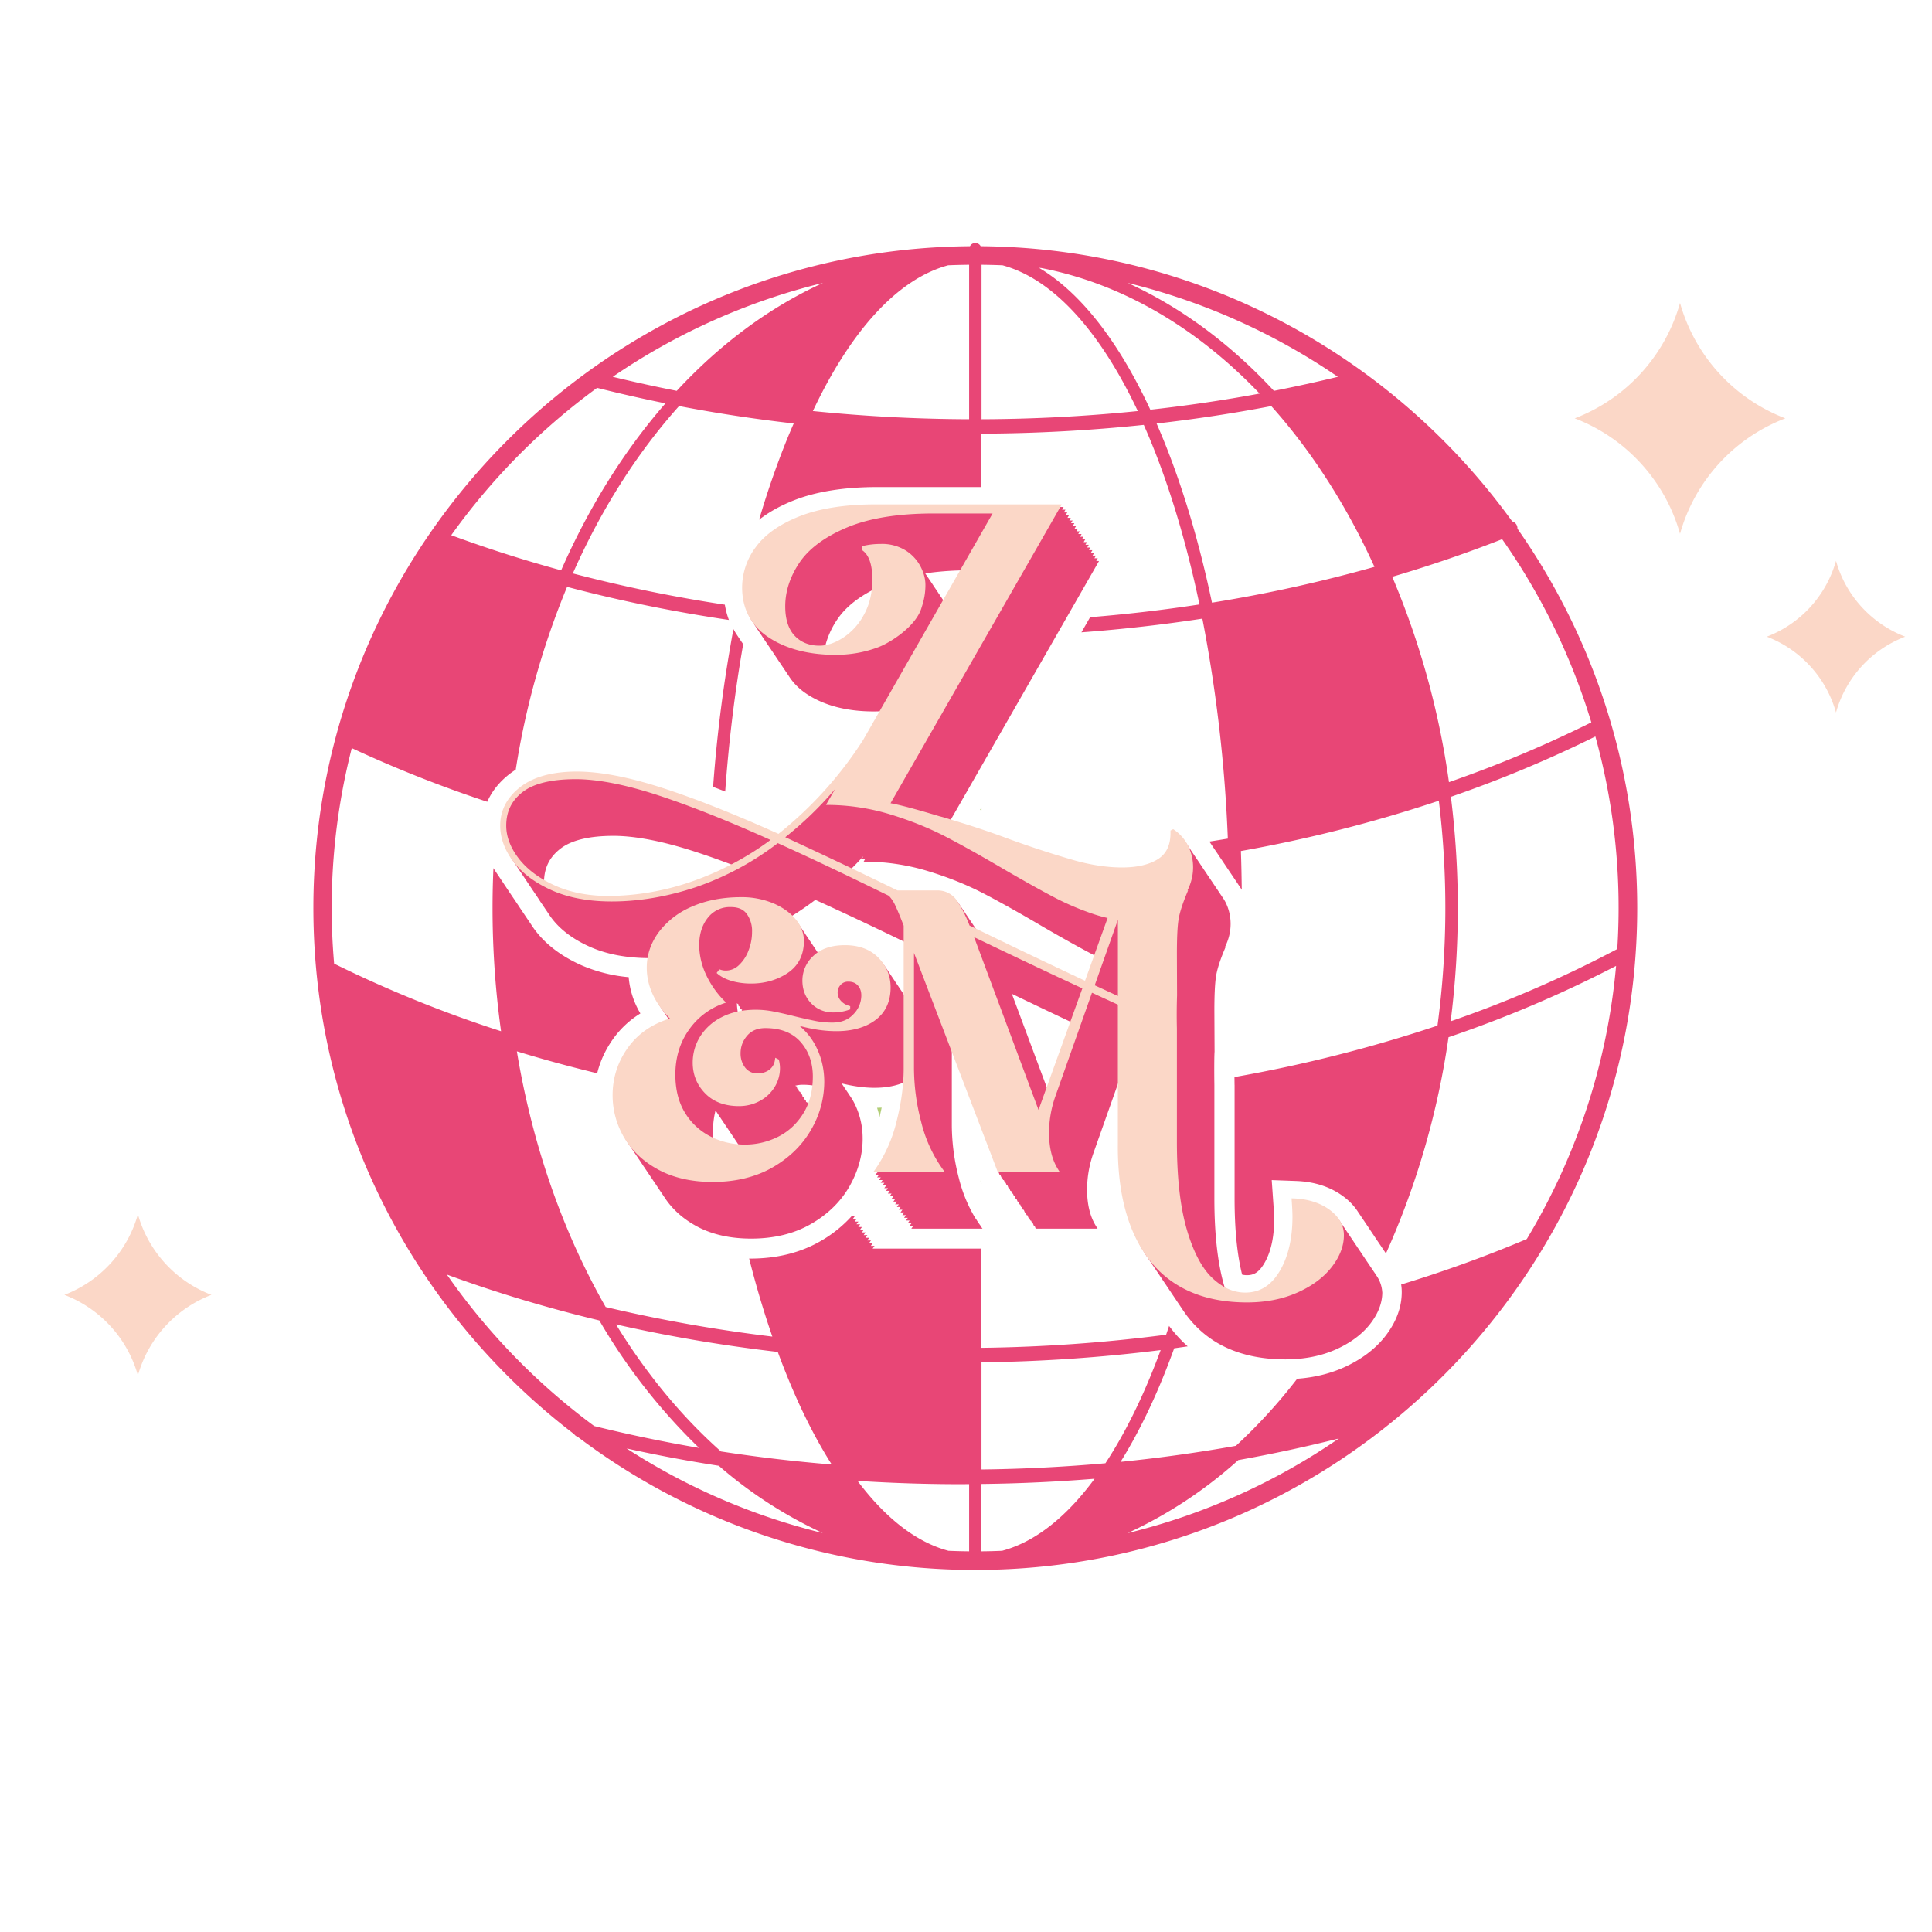 <?xml version="1.0" encoding="UTF-8"?>
<svg data-bbox="1.666 6.289 47.641 34.341" viewBox="0 0 50 50" height="50" width="50" xmlns="http://www.w3.org/2000/svg" data-type="color">
    <g>
        <path d="M43.479 13.815a4.505 4.505 0 0 0-2.726-2.988 4.5 4.5 0 0 0 2.726-2.987 4.501 4.501 0 0 0 2.726 2.987 4.502 4.502 0 0 0-2.726 2.988" fill="#FBD7C7" data-color="1"/>
        <path d="M3.569 35.596a3.142 3.142 0 0 0-1.903-2.085 3.147 3.147 0 0 0 1.903-2.085 3.142 3.142 0 0 0 1.903 2.085 3.147 3.147 0 0 0-1.903 2.085" fill="#FBD7C7" data-color="1"/>
        <path d="M47.516 18.439a2.958 2.958 0 0 0-1.791-1.962 2.96 2.96 0 0 0 1.791-1.963c.252.904.924 1.63 1.791 1.963a2.956 2.956 0 0 0-1.791 1.962" fill="#FBD7C7" data-color="1"/>
        <path d="M25.365 30.537c.011.036.023.071.036.106v-.013l-.036-.093z" fill="#B1CD76" data-color="2"/>
        <path d="M39.271 13.682a.185.185 0 0 0-.136-.189c-3.088-4.276-8.1-7.077-13.755-7.121a.158.158 0 0 0-.278 0C15.72 6.446 8.11 14.101 8.11 23.5c0 5.545 2.649 10.482 6.748 13.615a.184.184 0 0 0 .092.07 17.044 17.044 0 0 0 10.291 3.445c9.446 0 17.13-7.685 17.13-17.13 0-3.649-1.148-7.035-3.1-9.818m-.396.272a16.577 16.577 0 0 1 2.308 4.741 31.383 31.383 0 0 1-3.684 1.547 21.072 21.072 0 0 0-1.468-5.315 34.193 34.193 0 0 0 2.844-.973m-4.251-4.202a38.89 38.89 0 0 1-1.655.363c-1.122-1.211-2.401-2.162-3.785-2.793a16.597 16.597 0 0 1 5.44 2.43m.947 4.918a37.483 37.483 0 0 1-4.205.927c-.314-1.491-.719-2.873-1.209-4.1a21.161 21.161 0 0 0-.224-.536 39.502 39.502 0 0 0 2.968-.451c1.048 1.172 1.952 2.578 2.67 4.16m-8.619-7.733c2.102.408 4.032 1.557 5.647 3.249-.931.172-1.874.312-2.829.417-.833-1.791-1.816-3.038-2.881-3.672l.063.006m-1.551-.085c.182.002.364.006.545.014 1.322.359 2.528 1.717 3.5 3.772-1.33.136-2.68.207-4.044.212V6.852zm-.864.014c.181-.008.362-.012.544-.014v3.998a41.248 41.248 0 0 1-4.044-.212c.971-2.055 2.177-3.413 3.5-3.772m-3.238.456c-1.385.631-2.663 1.582-3.785 2.793a38.937 38.937 0 0 1-1.656-.363 16.583 16.583 0 0 1 5.441-2.43m-5.846 2.716c.584.147 1.174.281 1.769.401-1.066 1.222-1.981 2.682-2.7 4.321a34.44 34.44 0 0 1-2.844-.909 16.821 16.821 0 0 1 3.775-3.813m-3.888 22.948c1.267.465 2.587.861 3.945 1.187a15.286 15.286 0 0 0 2.582 3.299 37.712 37.712 0 0 1-2.714-.566 16.814 16.814 0 0 1-3.813-3.92m4.652 4.5a38.14 38.14 0 0 0 2.385.448 11.362 11.362 0 0 0 2.691 1.741 16.561 16.561 0 0 1-5.076-2.189m2.441.078c-1.02-.906-1.936-2.016-2.716-3.288 1.363.309 2.763.547 4.187.712.064.174.129.346.197.515.366.918.768 1.72 1.199 2.398a40.722 40.722 0 0 1-2.867-.337m6.423 2.584a15.91 15.91 0 0 1-.536-.014c-.841-.225-1.635-.854-2.352-1.809.89.057 1.788.086 2.692.086l.196-.002v1.739zm.854-.014a15.85 15.85 0 0 1-.535.014v-1.743a42.249 42.249 0 0 0 2.928-.135c-.727.987-1.535 1.634-2.393 1.864m-.534-2.104v-2.773a41.224 41.224 0 0 0 4.637-.317c-.419 1.137-.901 2.125-1.43 2.929a41.399 41.399 0 0 1-3.207.161m3.781 1.647a11.451 11.451 0 0 0 2.865-1.89 38.406 38.406 0 0 0 2.603-.559 16.589 16.589 0 0 1-5.468 2.449m10.331-7.611a33.019 33.019 0 0 1-3.251 1.177c.01.065.015.13.015.197 0 .394-.143.777-.426 1.141-.261.335-.627.609-1.086.814-.361.16-.762.256-1.194.287a13.913 13.913 0 0 1-1.586 1.736c-.981.175-1.977.314-2.985.415.414-.664.803-1.443 1.157-2.331.079-.199.156-.401.231-.608l.35-.05a3.393 3.393 0 0 1-.482-.529l-.077.228a40.917 40.917 0 0 1-4.779.339v-2.569h-2.816l.049-.07h-.096l.05-.07h-.096l.049-.07h-.095l.049-.07h-.096l.05-.069h-.096l.05-.07h-.096l.049-.07h-.096l.049-.07h-.096l.05-.07h-.096l.05-.069h-.096l.049-.07h-.096l.049-.07h-.082a3.278 3.278 0 0 1-.819.653c-.514.294-1.121.444-1.801.444l-.032-.001c.178.705.379 1.38.6 2.02a38.91 38.91 0 0 1-4.313-.765c-1.095-1.915-1.893-4.165-2.299-6.618.681.209 1.375.398 2.079.568.08-.325.224-.631.429-.913.187-.255.418-.468.689-.635a2.185 2.185 0 0 1-.303-.939 3.972 3.972 0 0 1-1.21-.303c-.513-.226-.916-.527-1.199-.895a2.291 2.291 0 0 1-.122-.175 2.854 2.854 0 0 1-.047-.07l-.047-.069-.047-.07-.047-.07-.047-.07-.047-.07-.046-.07a2.854 2.854 0 0 1-.047-.07l-.047-.07-.047-.069-.047-.07-.047-.07-.047-.07-.046-.07a2.854 2.854 0 0 1-.047-.07l-.046-.069a2.854 2.854 0 0 1-.047-.07l-.047-.07-.047-.07a2.3 2.3 0 0 1-.079-.122 23.13 23.13 0 0 0 .197 4.221 31.758 31.758 0 0 1-4.32-1.749 16.653 16.653 0 0 1 .457-5.578 32.45 32.45 0 0 0 3.506 1.389c.12-.273.315-.516.579-.721.051-.039.104-.076.158-.11a20.715 20.715 0 0 1 1.329-4.731c1.358.359 2.759.644 4.188.856a2.049 2.049 0 0 1-.105-.395 37.841 37.841 0 0 1-3.934-.809c.73-1.652 1.662-3.117 2.749-4.331.975.187 1.966.337 2.967.451-.076.174-.151.352-.224.536a22.216 22.216 0 0 0-.671 1.954c.249-.195.55-.364.904-.503.577-.227 1.301-.342 2.154-.342h2.689v-1.382a41.775 41.775 0 0 0 4.208-.227c.582 1.315 1.072 2.887 1.441 4.647-.932.143-1.876.253-2.83.33l-.225.392c1.055-.079 2.1-.197 3.13-.355a37.69 37.69 0 0 1 .659 5.693c-.158.027-.318.052-.477.077l.015.023c.017.023.032.047.047.069l.047.07.047.07.047.069.047.07.047.07.047.07.046.069.047.07.047.07.047.07.047.069.047.07.047.07.047.069.046.07c.027.037.05.074.072.11-.004-.336-.01-.671-.022-1.003a36.267 36.267 0 0 0 5.123-1.302 22.907 22.907 0 0 1-.035 5.82 36.649 36.649 0 0 1-5.254 1.331l.002.199.001.008v2.936c0 .79.065 1.452.195 1.97.041.01.082.015.123.015.159 0 .296-.051.444-.296.174-.288.262-.674.262-1.148 0-.056-.003-.169-.019-.39l-.044-.627.628.023c.475.017.882.149 1.213.39.165.12.298.26.396.415.016.022.031.045.047.07.016.022.031.045.047.07.016.022.031.045.047.07.016.022.031.045.047.07.016.022.031.045.047.07a.919.919 0 0 1 .046.069c.016.022.031.044.047.07.016.022.031.045.047.07a.942.942 0 0 1 .046.07c.016.022.031.045.047.07l.047.069c.016.022.031.045.047.07.016.022.031.044.047.07.016.022.031.044.047.07a1.417 1.417 0 0 1 .063.094 20.896 20.896 0 0 0 1.62-5.598 31.23 31.23 0 0 0 4.336-1.846 16.555 16.555 0 0 1-2.311 7.069m-1.97-5.635a23.27 23.27 0 0 0 .006-5.81 31.869 31.869 0 0 0 3.739-1.561 16.639 16.639 0 0 1 .567 5.501 30.57 30.57 0 0 1-4.312 1.87" fill="#E84676" data-color="3"/>
        <path d="M18.768 20.485c.096-1.332.254-2.61.466-3.812l-.007-.011-.047-.069-.047-.07-.047-.07a2.026 2.026 0 0 1-.105-.172 37.088 37.088 0 0 0-.526 4.084c.103.038.207.078.313.12" fill="#E84676" data-color="3"/>
        <path d="m25.401 20.895-.037.064.037.012v-.076z" fill="#B1CD76" data-color="2"/>
        <path d="M22.764 28.908c.02-.082.038-.163.054-.243-.039.002-.079.005-.119.005.026.078.047.157.065.238" fill="#B1CD76" data-color="2"/>
        <path d="M35.606 32.989a.766.766 0 0 0-.046-.07 1.069 1.069 0 0 0-.047-.07c-.015-.023-.03-.047-.047-.07-.015-.023-.03-.047-.047-.069a1.069 1.069 0 0 0-.047-.07 1.069 1.069 0 0 0-.047-.07.612.612 0 0 0-.047-.07.612.612 0 0 0-.047-.07.714.714 0 0 0-.047-.07.601.601 0 0 0-.047-.069.766.766 0 0 0-.046-.07 1.069 1.069 0 0 0-.047-.07 1.069 1.069 0 0 0-.047-.07 1.069 1.069 0 0 0-.047-.07c-.015-.023-.03-.047-.047-.07a.601.601 0 0 0-.047-.069.612.612 0 0 0-.047-.07.612.612 0 0 0-.047-.07.612.612 0 0 0-.047-.07.999.999 0 0 0-.271-.287c-.246-.179-.557-.277-.927-.291l-.052-.002.004.052c.014.19.02.334.02.427 0 .569-.113 1.045-.336 1.416-.222.368-.513.546-.888.546-.19 0-.376-.052-.554-.155l-.029-.091c-.169-.584-.254-1.344-.254-2.257v-2.936c-.006-.433-.002-.797.005-.863l-.005-1.068c0-.4.014-.694.041-.874.026-.179.101-.417.222-.706l.027-.065h-.015c.096-.192.145-.393.145-.598 0-.19-.041-.373-.123-.543a1.065 1.065 0 0 0-.098-.161 1.069 1.069 0 0 0-.047-.07.827.827 0 0 0-.046-.069 1.069 1.069 0 0 0-.047-.07 1.069 1.069 0 0 0-.047-.07 1.069 1.069 0 0 0-.047-.07 1.069 1.069 0 0 0-.047-.07 1.069 1.069 0 0 0-.047-.07.837.837 0 0 0-.047-.069 1.069 1.069 0 0 0-.047-.07 1.069 1.069 0 0 0-.047-.07 1.689 1.689 0 0 0-.046-.07 1.069 1.069 0 0 0-.047-.07 1.069 1.069 0 0 0-.047-.07.837.837 0 0 0-.047-.069 1.069 1.069 0 0 0-.047-.07 1.069 1.069 0 0 0-.047-.07 1.069 1.069 0 0 0-.047-.07 1.069 1.069 0 0 0-.047-.07 1.069 1.069 0 0 0-.047-.07 1.116 1.116 0 0 0-.317-.337l-.023-.016-.071.036v.03c.007.334-.098.566-.321.708-.227.145-.541.218-.933.218-.376 0-.784-.06-1.212-.178a25.506 25.506 0 0 1-1.682-.547 22.842 22.842 0 0 0-1.57-.523l-.028-.009 3.864-6.743h-.073l.04-.07h-.087l.04-.069h-.087l.04-.07h-.086l.04-.07h-.087l.04-.07h-.086l.04-.07h-.086l.04-.07h-.086l.04-.07h-.086l.04-.069h-.087l.04-.07h-.087l.04-.07h-.087l.04-.07h-.087l.04-.07h-.086l.04-.07h-.086l.04-.069h-.086l.04-.07h-.086l.04-.07h-.086l.04-.07h-.087l.04-.07h-.087l.04-.07h-4.814c-.787 0-1.448.103-1.964.306-.518.204-.902.471-1.137.794a1.75 1.75 0 0 0-.358 1.047c0 .347.089.645.266.895.015.023.03.047.047.07.015.023.03.047.046.069l.047.07c.015.024.03.047.047.07.015.024.03.047.047.07.015.024.03.047.047.07.015.023.03.047.047.07.015.023.03.047.047.069.015.024.03.047.047.07.015.024.03.047.047.07l.046.07.047.07c.015.023.03.047.047.07.015.023.03.047.047.069.015.024.03.047.047.07.015.024.03.047.047.07.015.024.03.047.047.07.015.024.03.047.047.07.015.024.03.047.047.07.114.183.271.342.473.474.453.298 1.035.448 1.731.448.082 0 .164-.003.245-.01l-.467.817a10.032 10.032 0 0 1-2.191 2.43c-1.153-.518-2.169-.92-3.022-1.194-.861-.277-1.6-.417-2.197-.417-.63 0-1.122.135-1.463.399-.345.268-.52.605-.52 1 0 .296.099.586.292.863.015.023.03.047.047.07.015.023.03.047.047.07.015.023.03.047.047.07.015.023.03.047.047.07.015.023.03.047.046.069l.047.07.047.07c.015.023.03.047.047.07.015.023.03.047.047.07.015.023.03.047.047.07.015.023.03.047.047.07.015.023.03.047.047.069.015.023.03.047.047.07l.046.07a2.854 2.854 0 0 0 .094.14c.015.023.03.047.047.07.015.023.03.047.047.069.015.023.03.047.047.07.031.05.065.098.102.147.229.298.564.546.996.736.431.19.949.286 1.54.286h.005a1.495 1.495 0 0 0-.034.314c0 .358.117.699.348 1.019l.046.07c.016.023.03.047.047.07.016.023.03.047.047.07.016.023.03.047.047.07.008.01.014.022.022.033a2.03 2.03 0 0 0-1.033.726c-.27.369-.407.787-.407 1.245a2.148 2.148 0 0 0 .395 1.245c.015.023.03.047.047.07.015.023.03.047.047.069.015.024.03.047.047.07.015.024.03.047.047.07.015.023.03.047.047.07l.046.07.047.07c.015.023.03.047.047.069.015.024.03.047.047.07.015.024.03.047.047.07.015.023.03.047.047.07.015.023.03.047.047.07.015.023.03.047.047.07.015.023.03.047.047.069l.046.07.047.07c.015.023.03.047.047.07.015.023.03.047.047.07.015.023.03.047.047.07.199.307.482.562.844.756.389.208.86.314 1.401.314.589 0 1.109-.126 1.544-.376.435-.249.771-.577.999-.974.227-.398.342-.814.342-1.236a2 2 0 0 0-.216-.922 1.531 1.531 0 0 0-.118-.195 1.689 1.689 0 0 0-.046-.07l-.047-.07-.047-.07-.047-.07a.396.396 0 0 0-.022-.034c.298.074.584.114.852.114.315 0 .586-.055.811-.163-.02.349-.078.719-.175 1.102a3.714 3.714 0 0 1-.546 1.235l-.07.074h.096l-.05.07h.096l-.05.07h.096l-.05.07h.096l-.049.069h.096l-.05.07h.096l-.05.07h.096l-.049.07h.096l-.049.07h.096l-.049.07h.096l-.049.069h.096l-.05.07h.096l-.05.07h.096l-.049.07h.096l-.049.07h.096l-.05.07h.096l-.049.069h.096l-.049.07h.096l-.049.07h.096l-.049.07h.096l-.05.07h1.841l-.051-.07h.005l-.051-.07h.004l-.051-.07h.004l-.042-.058-.008-.012h.003l-.017-.024a3.761 3.761 0 0 1-.406-1 5.518 5.518 0 0 1-.183-1.366V27.17l1.235 3.231h.02l.027.07h.02l.026.07h.02l.026.07h.02l.027.069h.02l.027.07h.02l.027.07h.02l.027.07h.02l.027.07h.02l.027.07h.02l.027.069h.02l.026.07h.02l.026.07h.02l.027.07h.02l.027.07h.02l.027.07h.02l.027.069h.02l.027.07h.02l.027.07h.02l.027.07h.02l.026.07h1.602l-.044-.071c-.151-.244-.228-.56-.228-.939 0-.314.054-.63.161-.937l.69-1.951v1.769c-.013 1.217.232 2.191.73 2.898l.047.07.047.07c.016.023.03.047.047.07.016.023.03.047.047.069.015.023.03.047.047.07.015.023.03.047.047.07.015.023.03.047.047.07l.046.07.047.07.047.069.047.07c.016.023.03.047.047.07.016.023.03.047.047.07.015.023.03.047.047.07.015.023.03.047.047.07l.046.07.047.069.047.07.047.07c.047.07.094.138.146.203.567.719 1.413 1.084 2.516 1.084.482 0 .92-.086 1.3-.255.381-.17.68-.392.889-.659.211-.27.317-.547.317-.823a.84.84 0 0 0-.167-.455M21.668 16.032c.202-.301.521-.562.949-.78a1.78 1.78 0 0 1-.207.725c-.143.258-.323.46-.538.598a1.214 1.214 0 0 1-.529.203 2.17 2.17 0 0 1 .325-.746m2.766-.464c-.015-.023-.03-.047-.047-.07-.015-.023-.03-.047-.047-.069-.015-.024-.03-.048-.047-.07a1.069 1.069 0 0 0-.047-.07 1.069 1.069 0 0 0-.047-.07 1.689 1.689 0 0 0-.046-.07c-.015-.023-.03-.047-.047-.07-.015-.023-.03-.047-.047-.069-.015-.024-.03-.048-.047-.07a1.069 1.069 0 0 0-.047-.07l-.019-.031c.302-.045.631-.072.987-.079l-.48.839c-.003-.01-.011-.02-.019-.031m1.753 10.152c.54.26 1.066.511 1.574.75l-.636 1.765-.938-2.515zm-.893-1.622-.003-.005-.008-.01-.038-.06-.008-.01a2.093 2.093 0 0 0-.038-.059l-.008-.01a1.007 1.007 0 0 0-.039-.059l-.008-.01a1.044 1.044 0 0 0-.039-.06l-.008-.01a1.566 1.566 0 0 0-.039-.06l-.008-.01a1.566 1.566 0 0 0-.039-.06l-.008-.01a1.566 1.566 0 0 0-.039-.06l-.008-.01a1.007 1.007 0 0 0-.047-.069 1.007 1.007 0 0 0-.039-.059l-.008-.01-.038-.06a.6.6 0 0 0-.515-.281h-1.036c-.454-.22-.875-.423-1.264-.609.114-.111.225-.227.335-.347l-.039.069.079.001.006.001-.039.068.079.001a5.64 5.64 0 0 1 1.6.249c.517.158.997.352 1.427.575.432.225.953.517 1.55.87.517.299.941.535 1.262.703.036.019.073.036.109.054l-.253.702c-.877-.413-1.83-.869-2.831-1.355m-7.296-2.053c.321.104.665.227 1.031.367-.362.195-.73.356-1.101.48a6.7 6.7 0 0 1-2.122.366c-.537 0-1.013-.093-1.415-.277a3.262 3.262 0 0 1-.312-.165c.005-.354.142-.633.422-.85.284-.221.746-.334 1.375-.334.566 0 1.28.139 2.122.413m.454 7.23c0-.189.023-.368.066-.536l.034.049c.014.024.03.047.046.07.015.024.03.047.047.07.015.024.03.047.047.07.015.024.03.047.047.07.015.023.03.047.047.07.015.023.03.047.047.069.015.024.03.047.047.07.015.024.03.047.047.07.015.024.03.047.047.07l.046.07c.015.023.03.047.047.07.027.044.057.087.09.128a1.924 1.924 0 0 1-.691-.187 1.829 1.829 0 0 1-.014-.223m.635-3.299.028.02-.015.021.034.029.028.02-.016.021.034.029c.008.007.019.013.028.02l-.016.021.034.028a.187.187 0 0 0 .029.02l-.016.022.003.002a2.556 2.556 0 0 0-.137.027c-.02-.1-.032-.198-.034-.294l.016.014zm1.866 2.666-.003-.015-.005-.021-.036-.018c-.002-.01-.003-.021-.006-.031l-.005-.021-.036-.018-.006-.031-.005-.021-.036-.017-.006-.031-.005-.021-.034-.017c-.002-.01-.003-.021-.006-.031l-.005-.02-.036-.018c-.002-.01-.003-.021-.006-.031l-.005-.02-.036-.018c-.002-.01-.003-.021-.006-.031l-.005-.02-.035-.021c-.002-.01-.003-.021-.006-.031l-.005-.021-.036-.018-.001-.003a.783.783 0 0 1 .2-.024c.103 0 .199.008.29.024a1.84 1.84 0 0 1-.119.545m2.405-2.954a1.069 1.069 0 0 0-.047-.07c-.015-.023-.03-.047-.047-.07-.015-.023-.03-.047-.047-.069a1.069 1.069 0 0 0-.047-.07 1.054 1.054 0 0 0-.046-.07 1.069 1.069 0 0 0-.047-.07 1.069 1.069 0 0 0-.047-.07 1.069 1.069 0 0 0-.047-.07c-.015-.023-.03-.047-.047-.069a1.127 1.127 0 0 0-.162-.207c-.211-.214-.501-.322-.864-.322-.286 0-.521.063-.702.187l-.023-.034c-.015-.023-.03-.047-.047-.069a1.069 1.069 0 0 0-.047-.07c-.015-.023-.03-.047-.047-.07a.952.952 0 0 0-.047-.07.952.952 0 0 0-.047-.07.952.952 0 0 0-.047-.07.764.764 0 0 0-.047-.069 1.054 1.054 0 0 0-.046-.07c-.015-.023-.03-.047-.047-.07-.015-.023-.03-.047-.047-.07a1.227 1.227 0 0 0-.088-.124 1.283 1.283 0 0 0-.147-.148c.209-.13.416-.271.62-.425.677.306 1.46.675 2.327 1.096V25.8l-.03-.043a.287.287 0 0 0-.04-.069" fill="#E84676" data-color="3"/>
        <path d="M34.405 31.306c-.246-.179-.557-.277-.927-.291l-.052-.002.003.051c.014.19.02.334.02.427 0 .569-.113 1.045-.336 1.415-.222.368-.513.546-.888.546-.301 0-.588-.128-.854-.381-.27-.256-.491-.68-.659-1.26-.169-.584-.254-1.343-.254-2.257V26.62a15.16 15.16 0 0 1 .004-.863l-.004-1.068c0-.4.013-.694.04-.874.026-.179.101-.416.222-.706l.027-.065h-.015c.096-.192.145-.393.145-.598 0-.19-.041-.373-.122-.543a1.098 1.098 0 0 0-.369-.428l-.023-.016-.071.036v.029c.007.334-.098.565-.321.708-.227.145-.541.218-.933.218-.376 0-.784-.06-1.212-.178a25.506 25.506 0 0 1-1.682-.547 22.949 22.949 0 0 0-1.57-.524 3.264 3.264 0 0 0-.256-.075c-.624-.188-1.051-.301-1.271-.338l4.432-7.735h-4.814c-.787 0-1.448.103-1.964.305-.518.204-.901.472-1.137.795a1.748 1.748 0 0 0-.358 1.047c0 .561.233.998.692 1.299.453.298 1.035.448 1.731.448.386 0 .757-.067 1.102-.198.33-.125.999-.56 1.124-1.042.063-.182.095-.373.095-.568 0-.157-.044-.32-.129-.483a1.089 1.089 0 0 0-.385-.412 1.155 1.155 0 0 0-.639-.167c-.167 0-.323.018-.462.052l-.035.009v.091l.019.014c.171.12.257.373.257.751 0 .346-.072.652-.215.91a1.626 1.626 0 0 1-.538.598c-.213.138-.421.208-.615.208-.266 0-.482-.087-.642-.257-.162-.171-.244-.427-.244-.762 0-.385.123-.764.366-1.127s.655-.669 1.225-.91c.572-.242 1.327-.365 2.246-.365h1.529l-3.35 5.861a10.013 10.013 0 0 1-2.191 2.43c-1.153-.518-2.169-.92-3.022-1.194-.861-.277-1.6-.418-2.197-.418-.63 0-1.122.135-1.463.4-.345.267-.52.604-.52 1 0 .323.117.639.348.94.229.299.564.546.996.737.431.19.949.285 1.54.285.712 0 1.446-.125 2.182-.371a7.463 7.463 0 0 0 2.118-1.138c.683.308 1.472.68 2.346 1.105l.529.257a.957.957 0 0 1 .162.242c.06.126.134.305.221.532v3.7c0 .424-.062.882-.183 1.362a3.717 3.717 0 0 1-.546 1.234l-.052.073h1.841l-.054-.074a3.565 3.565 0 0 1-.556-1.229 5.524 5.524 0 0 1-.183-1.366v-2.996l2.166 5.665h1.602l-.044-.071c-.152-.243-.229-.56-.229-.938 0-.315.054-.63.161-.938l.95-2.687.67.308v3.593c-.014 1.296.265 2.316.829 3.031.567.719 1.413 1.083 2.516 1.083.482 0 .92-.086 1.3-.255.381-.169.68-.391.888-.659.211-.27.317-.547.317-.822.003-.257-.124-.482-.375-.665M21.611 20.422l-.235.409.079.001a5.64 5.64 0 0 1 1.6.249c.517.159.997.352 1.427.576.432.224.953.517 1.55.869.517.299.941.536 1.262.703.321.168.662.312 1.011.429.12.04.241.073.36.1l-.585 1.624a214.53 214.53 0 0 1-2.988-1.429 3.439 3.439 0 0 0-.315-.628.602.602 0 0 0-.515-.281h-1.036a154.576 154.576 0 0 0-2.903-1.377 9.192 9.192 0 0 0 1.288-1.245m6.4 5.157-1.134 3.145-1.667-4.47c.99.476 1.932.922 2.801 1.325m.92-1.773v1.971l-.6-.278.599-1.692.001-.001m-8.99-2.068a7.616 7.616 0 0 1-2.059 1.083 6.702 6.702 0 0 1-2.122.367c-.537 0-1.013-.094-1.415-.278-.401-.184-.712-.419-.925-.698-.211-.277-.319-.561-.319-.843 0-.364.138-.649.423-.87.284-.221.747-.334 1.375-.334.566 0 1.28.139 2.122.413.827.271 1.809.66 2.92 1.16" fill="#FBD7C7" data-color="1"/>
        <path d="M22.657 26.398c.26-.195.392-.479.392-.844 0-.298-.107-.557-.318-.771-.211-.214-.501-.322-.864-.322-.347 0-.619.091-.811.272a.859.859 0 0 0-.29.642c0 .234.075.431.224.588a.774.774 0 0 0 .585.238 1.2 1.2 0 0 0 .397-.068l.031-.011v-.083l-.033-.01a.431.431 0 0 1-.217-.139.312.312 0 0 1-.075-.206c0-.075.026-.139.077-.196a.259.259 0 0 1 .201-.083c.106 0 .186.033.245.098.06.068.09.153.09.261a.694.694 0 0 1-.203.483c-.136.146-.314.217-.546.217-.148 0-.292-.013-.429-.04a13.11 13.11 0 0 1-.574-.129 9.378 9.378 0 0 0-.542-.122 2.395 2.395 0 0 0-.434-.041c-.347 0-.647.066-.894.196a1.387 1.387 0 0 0-.557.508 1.28 1.28 0 0 0-.185.664c0 .309.108.577.321.795.214.22.508.331.877.331.196 0 .379-.046.542-.136a.997.997 0 0 0 .383-.362.925.925 0 0 0 .136-.482.849.849 0 0 0-.026-.206l-.005-.02-.091-.046-.01.062a.372.372 0 0 1-.151.254.49.49 0 0 1-.289.089.388.388 0 0 1-.328-.148.59.59 0 0 1-.12-.373c0-.171.058-.325.171-.456.114-.131.268-.195.472-.195.395 0 .701.121.91.358.21.239.317.54.317.894 0 .368-.082.689-.245.953-.162.264-.38.468-.646.603a1.894 1.894 0 0 1-.871.206c-.311 0-.607-.069-.88-.206a1.642 1.642 0 0 1-.663-.611c-.168-.27-.253-.604-.253-.994 0-.437.116-.824.345-1.15a1.83 1.83 0 0 1 .898-.689l.069-.024-.051-.052a2.378 2.378 0 0 1-.482-.704 1.828 1.828 0 0 1-.162-.724c0-.291.076-.532.225-.717a.72.72 0 0 1 .597-.275c.186 0 .32.058.409.176a.759.759 0 0 1 .137.467c0 .161-.03.322-.09.478a.99.99 0 0 1-.248.38.487.487 0 0 1-.345.142.415.415 0 0 1-.132-.022l-.031-.01-.071.094.034.029c.096.079.222.141.374.183.149.041.312.062.483.062.359 0 .68-.093.951-.275.277-.187.418-.468.418-.834a.866.866 0 0 0-.213-.553c-.14-.17-.335-.31-.582-.415a2.111 2.111 0 0 0-.833-.158c-.475 0-.902.082-1.268.243a2.092 2.092 0 0 0-.863.664c-.205.28-.309.588-.309.916 0 .471.202.913.599 1.316-.458.142-.821.391-1.076.741-.27.369-.407.787-.407 1.245 0 .391.102.762.302 1.102.201.341.5.62.89.829.389.209.86.314 1.401.314.589 0 1.109-.126 1.544-.375.435-.249.771-.577.999-.975a2.47 2.47 0 0 0 .342-1.236c0-.33-.072-.641-.216-.922a1.686 1.686 0 0 0-.424-.532c.334.091.653.137.95.137.416.001.759-.096 1.015-.288" fill="#FBD7C7" data-color="1"/>
    </g>
</svg>
